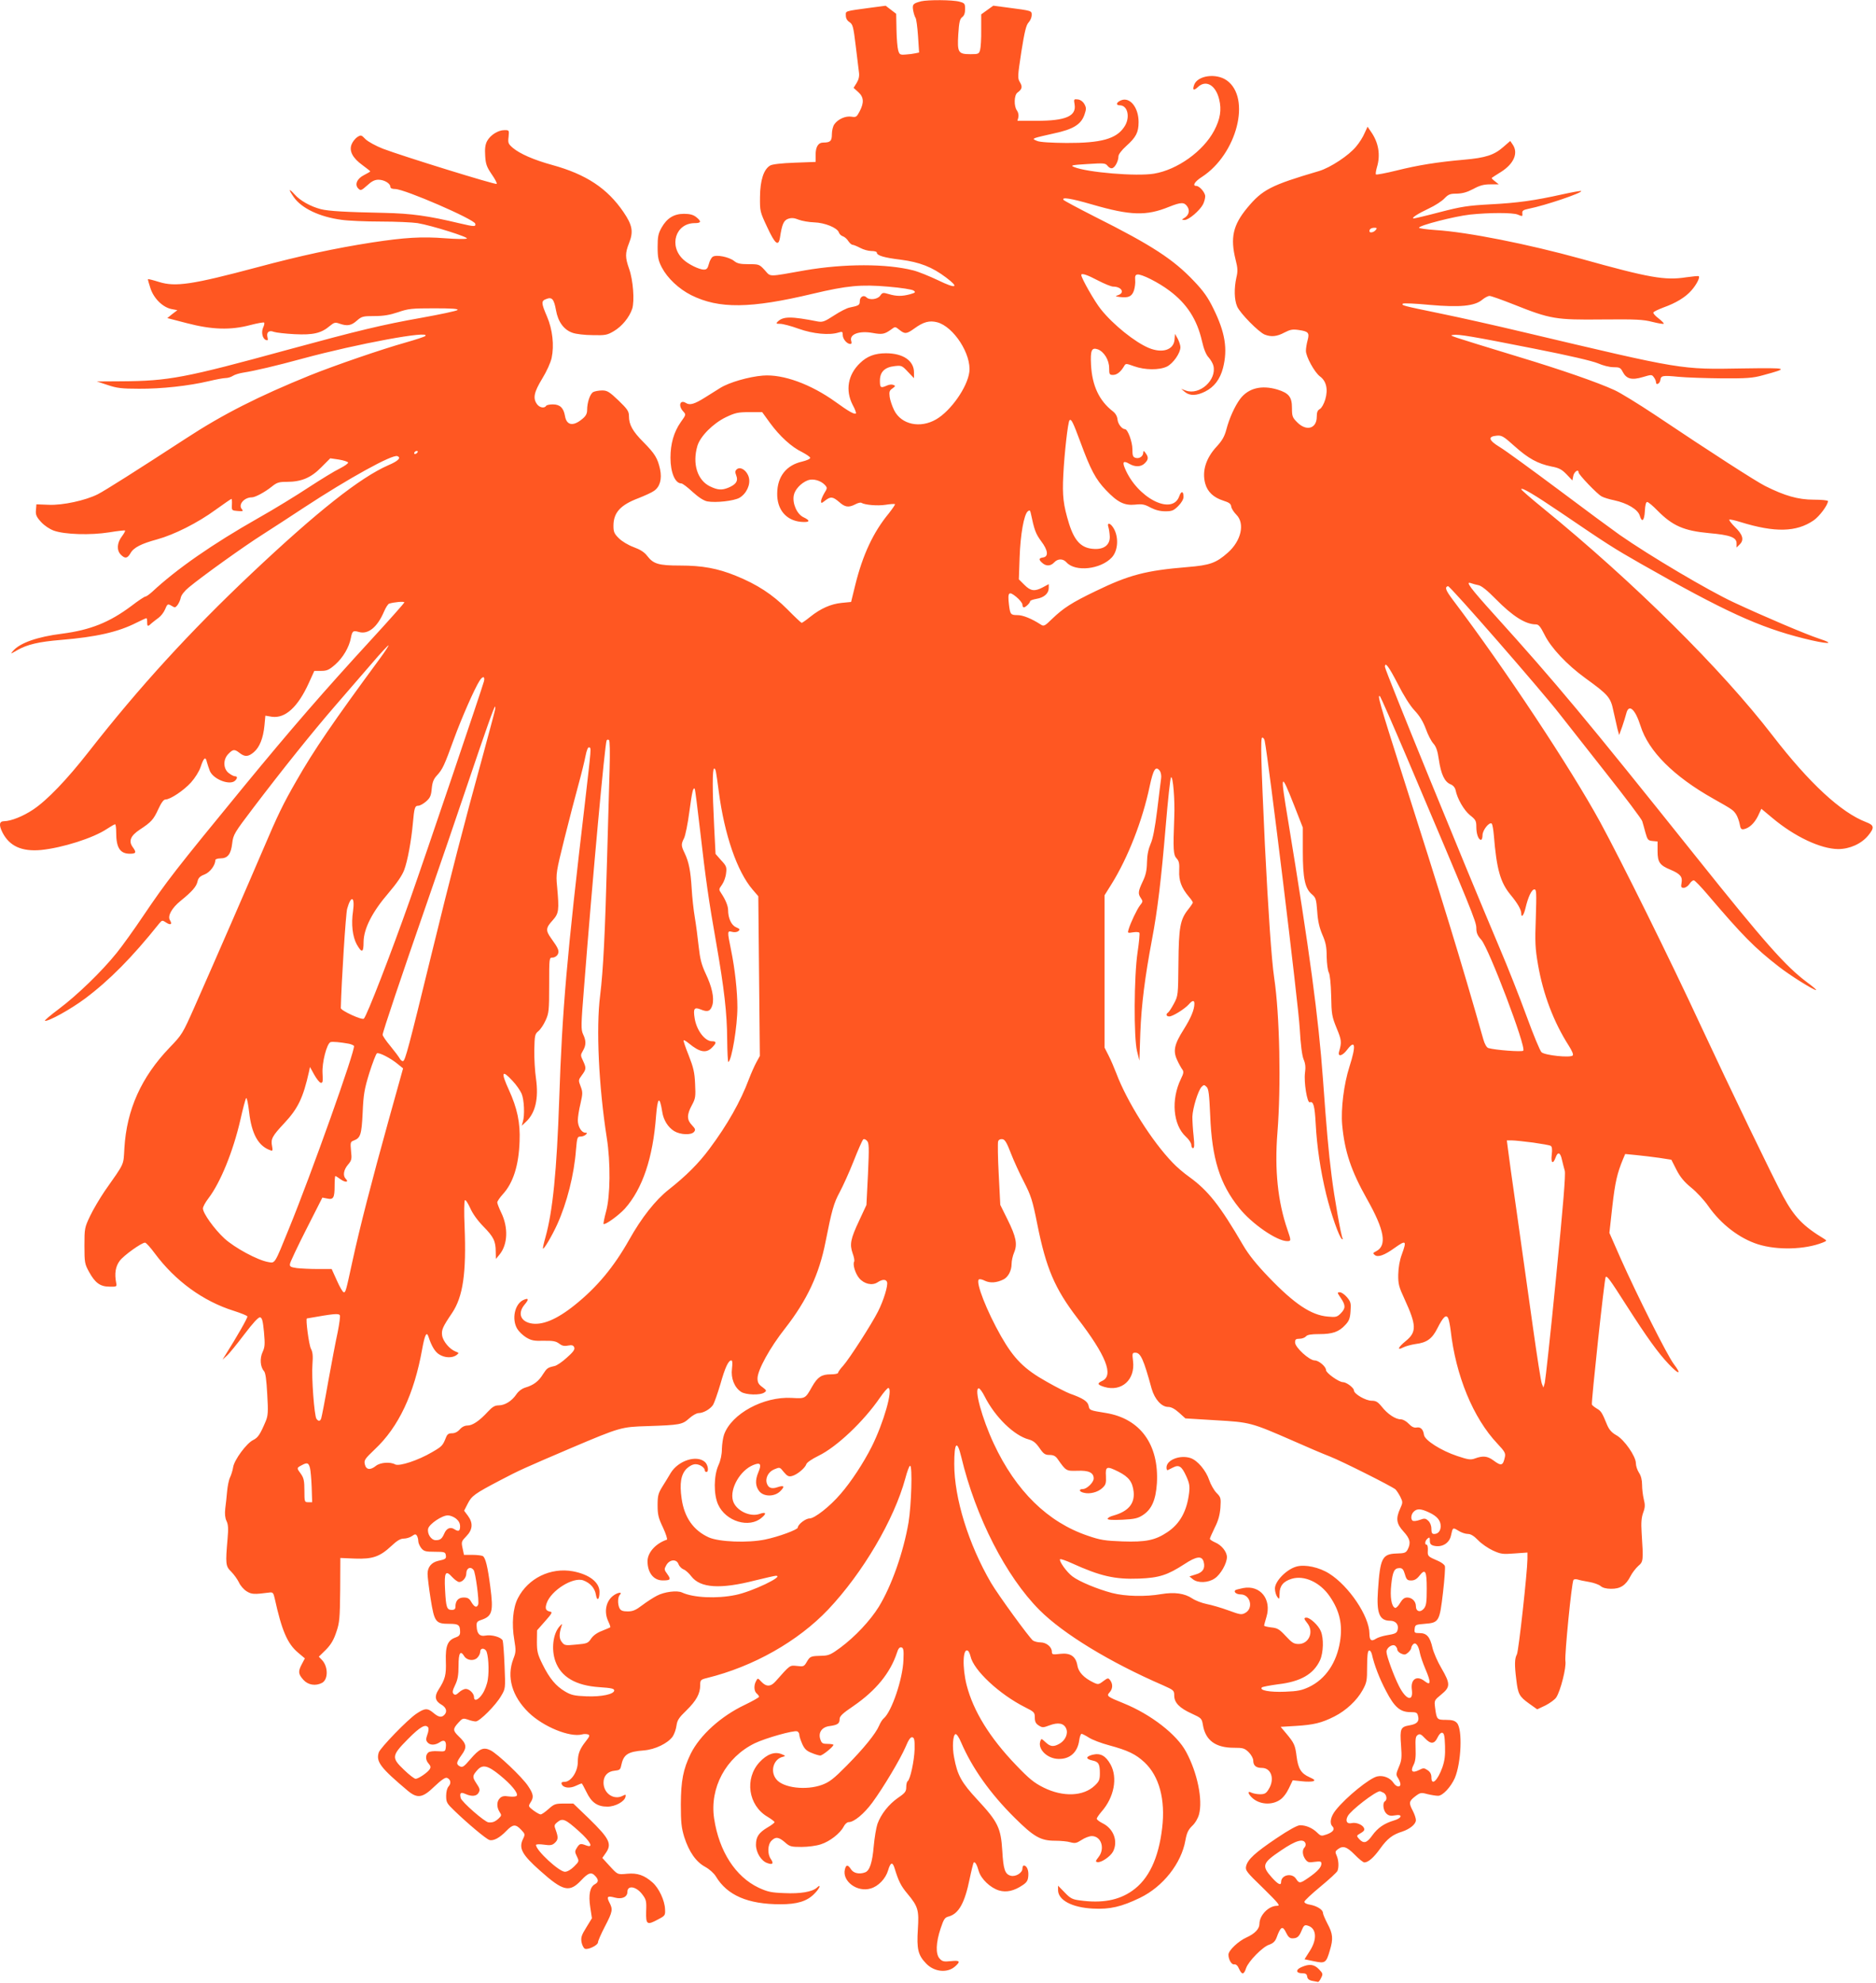 <?xml version="1.0" standalone="no"?>
<!DOCTYPE svg PUBLIC "-//W3C//DTD SVG 20010904//EN"
 "http://www.w3.org/TR/2001/REC-SVG-20010904/DTD/svg10.dtd">
<svg version="1.0" xmlns="http://www.w3.org/2000/svg"
 width="1211pt" height="1280pt" viewBox="0 0 1211 1280"
 preserveAspectRatio="xMidYMid meet">
<g transform="translate(0,1280) scale(0.1,-0.1)"
fill="#ff5722" stroke="none">
<path d="M5944 12791 c-51 -13 -56 -20 -49 -60 4 -20 11 -41 15 -46 5 -6 12
-59 16 -117 l7 -107 -24 -5 c-13 -3 -42 -7 -63 -8 -36 -3 -40 0 -48 27 -5 17
-10 76 -11 133 l-2 103 -34 26 -34 26 -91 -12 c-179 -24 -166 -21 -166 -51 0
-18 8 -33 24 -43 21 -14 25 -29 40 -154 9 -76 19 -153 21 -172 3 -23 -2 -45
-15 -66 l-20 -32 30 -27 c36 -32 39 -68 9 -125 -19 -36 -23 -39 -53 -34 -38 6
-87 -16 -110 -49 -9 -12 -16 -41 -16 -64 0 -44 -10 -54 -55 -54 -33 0 -50 -27
-50 -79 l0 -46 -135 -5 c-85 -3 -144 -10 -158 -18 -42 -24 -65 -95 -66 -202
-1 -93 0 -97 46 -195 51 -110 73 -129 83 -68 13 86 24 111 53 121 21 7 39 6
68 -6 21 -8 66 -16 99 -17 69 -2 150 -35 160 -65 3 -10 15 -22 26 -25 11 -4
27 -17 35 -31 9 -13 21 -24 28 -24 6 0 28 -9 49 -20 20 -11 53 -20 72 -20 19
0 35 -4 35 -10 0 -19 46 -33 154 -46 123 -16 203 -47 293 -115 88 -66 66 -75
-49 -19 -57 27 -130 57 -163 65 -172 44 -445 44 -700 0 -243 -43 -218 -43
-258 1 -35 38 -37 39 -104 39 -55 0 -74 4 -96 22 -33 25 -113 41 -136 26 -9
-6 -20 -26 -25 -46 -8 -30 -14 -37 -33 -37 -29 0 -99 34 -131 64 -97 88 -52
236 73 236 42 0 44 11 9 39 -19 15 -41 21 -79 21 -65 0 -110 -28 -145 -90 -21
-38 -25 -58 -25 -125 0 -67 5 -88 27 -131 37 -70 109 -138 190 -179 179 -89
381 -87 784 9 223 53 312 61 487 46 83 -7 154 -18 164 -25 15 -11 13 -14 -22
-24 -52 -14 -88 -14 -138 1 -37 11 -41 10 -55 -10 -16 -24 -69 -31 -89 -11
-18 18 -43 3 -43 -25 0 -25 -6 -29 -66 -41 -17 -3 -62 -26 -100 -51 -60 -39
-73 -44 -104 -39 -174 34 -224 34 -260 -1 -12 -12 -10 -14 16 -14 17 0 71 -14
120 -32 93 -33 198 -43 257 -24 24 7 27 6 27 -16 0 -26 27 -58 49 -58 8 0 10
7 6 19 -14 44 52 68 139 52 60 -11 76 -8 118 22 26 20 27 20 54 -2 35 -28 46
-27 95 8 60 44 99 54 149 41 107 -29 222 -208 207 -322 -13 -98 -119 -249
-213 -304 -104 -61 -226 -34 -272 58 -13 26 -26 65 -29 86 -4 33 -2 42 18 55
20 15 21 17 5 23 -9 4 -28 2 -42 -5 -39 -17 -44 -14 -44 32 0 57 31 87 95 94
43 5 48 4 85 -36 l40 -42 0 37 c0 76 -70 124 -181 124 -71 0 -122 -19 -167
-63 -79 -75 -96 -176 -48 -270 15 -27 24 -52 21 -55 -8 -9 -46 12 -130 73
-161 116 -340 181 -470 171 -90 -7 -219 -44 -276 -80 -24 -15 -69 -43 -99 -62
-67 -42 -97 -51 -122 -35 -38 24 -52 -17 -18 -54 19 -21 19 -21 -16 -70 -44
-63 -66 -139 -66 -229 0 -96 30 -166 70 -166 8 0 41 -25 73 -55 40 -36 71 -56
95 -61 56 -10 171 3 207 23 45 26 73 85 61 131 -11 44 -53 73 -77 54 -12 -10
-13 -19 -4 -42 13 -34 -1 -56 -50 -77 -44 -18 -70 -16 -120 8 -82 40 -115 147
-81 262 19 62 101 144 183 184 61 29 79 33 152 33 l83 0 50 -69 c63 -86 139
-156 208 -189 28 -15 52 -31 52 -37 0 -7 -23 -17 -52 -24 -102 -23 -160 -96
-161 -205 -2 -104 57 -175 153 -184 58 -5 65 7 16 30 -42 20 -72 89 -62 141 7
38 47 80 90 97 34 13 84 -1 111 -30 16 -18 16 -21 -4 -53 -11 -19 -21 -42 -21
-51 0 -16 3 -15 26 3 36 28 50 26 91 -9 38 -34 61 -37 104 -15 16 9 34 13 39
10 23 -14 104 -21 156 -13 31 5 59 7 61 4 3 -2 -16 -29 -40 -60 -100 -121
-168 -267 -216 -461 l-27 -110 -61 -6 c-69 -7 -134 -35 -203 -90 -27 -22 -52
-39 -55 -39 -3 0 -45 39 -93 88 -96 96 -194 160 -332 216 -118 48 -217 66
-360 66 -138 0 -172 10 -212 62 -19 25 -45 41 -88 57 -35 13 -75 37 -95 57
-30 29 -35 42 -35 80 0 86 45 135 162 179 40 16 85 36 100 47 38 26 52 76 39
139 -16 72 -33 100 -107 175 -70 70 -94 113 -94 168 0 31 -9 45 -67 101 -59
56 -73 65 -106 65 -21 0 -47 -5 -57 -10 -21 -11 -40 -67 -40 -117 0 -22 -8
-38 -30 -56 -60 -51 -103 -43 -113 19 -9 51 -32 74 -78 74 -21 0 -41 -4 -44
-10 -11 -17 -43 -11 -59 12 -27 38 -19 77 34 164 29 47 54 103 61 134 17 81 6
183 -30 267 -38 88 -38 101 -5 113 37 15 50 0 63 -72 13 -75 51 -127 107 -146
21 -8 80 -15 129 -15 82 -2 94 0 138 26 52 31 99 88 118 144 16 51 6 186 -20
258 -26 74 -26 101 0 167 29 73 21 115 -36 199 -105 154 -242 244 -460 304
-120 33 -208 72 -254 110 -30 26 -33 32 -28 72 4 43 4 43 -27 43 -41 0 -91
-32 -112 -71 -12 -23 -15 -50 -12 -95 3 -53 10 -72 42 -119 21 -30 36 -58 32
-62 -7 -7 -605 178 -734 227 -46 18 -95 45 -112 61 -28 29 -30 29 -54 14 -13
-9 -30 -30 -36 -46 -18 -43 6 -89 70 -135 27 -20 50 -38 50 -40 0 -2 -18 -13
-40 -24 -46 -23 -62 -62 -37 -87 15 -15 20 -13 57 20 29 27 49 37 73 37 37 0
77 -24 77 -46 0 -9 11 -14 31 -14 60 0 512 -196 517 -224 4 -20 -5 -20 -103 3
-201 48 -309 63 -485 67 -245 5 -358 11 -409 24 -66 17 -134 55 -169 95 -39
43 -42 35 -6 -17 50 -72 166 -128 310 -147 41 -6 155 -11 252 -11 97 0 204 -5
237 -10 91 -15 339 -93 318 -100 -10 -4 -72 -3 -138 2 -152 12 -263 5 -473
-27 -238 -37 -461 -85 -741 -160 -420 -112 -528 -128 -634 -95 -38 12 -70 20
-72 18 -1 -2 6 -28 16 -58 21 -66 80 -124 137 -135 l37 -7 -33 -25 -32 -26
127 -33 c161 -42 281 -46 409 -12 46 12 86 19 89 16 3 -3 1 -17 -6 -31 -14
-31 -5 -72 17 -81 13 -5 15 -2 11 16 -9 33 9 49 41 36 15 -5 75 -12 134 -15
119 -6 172 6 228 54 27 22 34 24 62 14 49 -17 75 -13 111 19 32 28 40 30 114
30 59 0 99 7 153 25 66 23 89 25 234 25 114 0 157 -3 149 -11 -6 -6 -110 -28
-232 -50 -253 -45 -403 -81 -866 -207 -661 -181 -766 -201 -1070 -203 l-160
-1 70 -23 c59 -20 91 -24 202 -24 144 -1 320 18 451 49 46 11 95 20 108 20 14
0 35 6 47 14 12 8 42 17 67 21 72 11 213 44 385 91 351 95 831 184 790 145 -6
-5 -61 -23 -124 -41 -157 -44 -459 -148 -621 -213 -330 -134 -560 -250 -800
-407 -318 -207 -525 -338 -569 -360 -79 -40 -227 -72 -316 -68 l-80 3 -3 -37
c-3 -30 3 -44 33 -77 21 -23 55 -46 83 -56 70 -25 236 -30 356 -11 54 9 101
14 103 12 3 -3 -7 -20 -21 -39 -31 -41 -34 -89 -6 -117 27 -27 42 -25 62 9 20
37 70 62 173 90 109 30 261 106 377 191 53 38 99 70 102 70 3 0 4 -17 3 -37
-2 -37 -1 -38 37 -41 35 -3 38 -1 27 12 -25 29 15 76 65 76 21 0 83 33 128 69
33 27 47 31 96 31 95 0 157 26 223 93 l59 59 55 -8 c31 -5 58 -14 60 -19 2 -6
-23 -23 -54 -39 -32 -15 -121 -70 -198 -120 -77 -51 -225 -142 -330 -201 -294
-167 -523 -326 -683 -475 -18 -16 -37 -30 -43 -30 -6 0 -47 -27 -91 -61 -142
-106 -264 -155 -448 -179 -159 -20 -270 -59 -315 -110 -19 -22 -18 -22 25 3
66 38 140 55 285 67 228 19 368 51 486 111 32 16 61 29 64 29 3 0 5 -11 5 -25
0 -30 4 -31 29 -7 11 9 31 25 45 35 14 10 33 34 41 53 16 38 17 39 46 22 17
-11 22 -10 35 7 8 11 18 32 21 48 3 16 24 43 52 66 88 73 356 265 476 341 66
42 187 121 269 175 285 187 569 344 601 331 27 -10 5 -32 -59 -59 -182 -80
-457 -297 -883 -699 -397 -375 -722 -730 -1049 -1148 -143 -183 -270 -315
-360 -375 -64 -43 -142 -74 -186 -75 -33 0 -37 -23 -12 -73 45 -88 124 -124
248 -113 139 14 338 77 426 136 25 16 48 30 53 30 4 0 7 -24 7 -54 0 -97 25
-136 88 -136 40 0 44 8 20 41 -30 40 -16 75 45 115 73 48 88 64 119 132 19 41
34 62 46 62 31 0 118 58 165 110 26 29 53 72 62 100 20 60 32 70 40 33 4 -15
13 -42 20 -60 24 -54 130 -94 163 -61 16 16 15 28 -2 28 -7 0 -25 9 -40 21
-36 28 -37 89 -1 124 29 30 39 31 72 5 34 -26 55 -25 91 5 38 32 61 91 69 172
l6 64 42 -7 c86 -12 168 62 239 219 l35 77 44 0 c37 0 51 6 91 41 50 44 90
112 101 172 9 45 14 49 52 38 60 -17 119 31 162 132 11 26 26 49 33 51 31 10
98 16 98 8 0 -4 -93 -109 -206 -232 -317 -345 -524 -584 -825 -950 -452 -551
-500 -613 -657 -845 -55 -82 -131 -188 -168 -234 -97 -121 -257 -275 -373
-362 -55 -41 -96 -76 -91 -77 20 -7 168 75 260 144 156 117 304 266 477 483
19 23 21 23 45 7 29 -19 42 -12 25 15 -17 27 12 79 69 125 74 60 102 92 109
125 5 23 16 34 45 45 36 14 70 60 70 93 0 6 15 11 33 11 47 0 68 27 76 98 7
56 13 66 136 228 193 254 381 488 528 658 73 84 179 207 237 274 57 67 106
119 108 117 2 -2 -23 -41 -57 -87 -301 -409 -424 -588 -538 -788 -85 -148
-119 -217 -218 -450 -91 -213 -306 -707 -440 -1010 -76 -171 -79 -177 -161
-262 -182 -190 -276 -399 -291 -647 -7 -115 5 -90 -127 -278 -31 -46 -74 -118
-94 -160 -36 -76 -37 -81 -37 -193 0 -109 2 -118 30 -169 39 -71 72 -95 132
-95 46 -1 48 0 43 24 -12 62 -4 107 23 143 26 35 141 117 163 117 7 0 35 -31
63 -69 132 -178 312 -309 510 -371 47 -15 86 -31 88 -36 3 -8 -70 -135 -142
-249 l-19 -30 28 25 c16 14 66 76 113 138 57 75 91 112 102 110 13 -3 18 -23
25 -95 7 -79 6 -97 -9 -129 -19 -41 -15 -96 9 -123 10 -11 16 -55 21 -149 7
-115 5 -139 -10 -175 -36 -85 -49 -105 -81 -121 -42 -20 -122 -128 -129 -175
-3 -20 -12 -49 -20 -66 -8 -16 -16 -57 -19 -90 -3 -33 -8 -83 -12 -111 -4 -35
-1 -61 8 -80 11 -22 13 -49 7 -114 -14 -163 -13 -178 23 -213 18 -18 40 -49
50 -69 9 -21 32 -47 50 -58 32 -20 47 -21 147 -8 22 3 26 -2 34 -37 46 -209
82 -293 151 -351 l44 -37 -19 -36 c-26 -48 -24 -65 9 -102 30 -34 79 -42 121
-20 40 22 40 104 0 147 l-21 22 46 45 c33 34 50 63 67 114 21 61 23 88 25 273
l1 205 95 -4 c114 -4 160 12 236 83 35 33 57 46 78 46 16 0 40 7 53 16 19 14
25 14 32 3 5 -8 9 -24 9 -35 0 -12 9 -32 19 -45 17 -21 28 -24 88 -24 63 0 68
-2 71 -23 3 -22 -1 -25 -51 -36 -42 -10 -67 -40 -67 -83 0 -21 9 -94 20 -163
24 -149 32 -160 120 -160 61 0 70 -7 70 -55 0 -17 -8 -26 -29 -33 -51 -18 -66
-53 -63 -153 3 -90 -4 -116 -49 -187 -26 -41 -20 -71 21 -94 31 -18 39 -45 18
-66 -18 -18 -37 -15 -70 13 -38 32 -55 32 -110 -5 -56 -37 -233 -220 -243
-250 -19 -60 11 -99 188 -248 62 -51 95 -46 172 29 43 41 70 59 80 55 24 -9
29 -35 11 -55 -10 -11 -16 -35 -16 -62 0 -41 5 -49 53 -95 86 -83 204 -182
226 -189 26 -8 67 14 110 59 42 43 59 45 95 7 26 -28 27 -29 11 -62 -27 -58
-5 -99 111 -202 150 -134 190 -143 267 -61 45 48 65 54 90 26 22 -24 21 -39
-2 -52 -33 -17 -43 -68 -31 -148 l11 -72 -36 -59 c-32 -51 -36 -66 -31 -96 4
-20 14 -39 22 -42 21 -8 84 23 84 41 0 9 20 55 45 103 50 96 52 110 29 154
-20 39 -13 45 36 32 45 -12 80 4 80 37 0 45 57 36 96 -16 25 -33 28 -43 25
-110 -2 -86 5 -91 80 -50 42 22 44 25 42 64 -2 57 -40 137 -81 173 -53 47 -98
62 -163 56 -65 -6 -61 -7 -118 55 l-43 47 21 30 c43 60 27 93 -107 224 l-101
97 -60 0 c-56 0 -64 -3 -100 -35 -21 -19 -44 -35 -51 -35 -7 0 -28 12 -47 26
-33 25 -33 27 -19 50 23 34 20 55 -15 107 -38 58 -198 209 -243 231 -46 22
-71 11 -130 -58 -41 -48 -50 -54 -67 -46 -26 14 -24 25 11 74 36 49 32 72 -19
120 -38 37 -39 47 -3 87 27 30 31 31 62 21 18 -7 41 -12 51 -12 25 0 130 105
164 165 28 47 28 47 22 193 -3 81 -9 155 -12 164 -9 22 -72 40 -112 32 -36 -7
-54 12 -56 58 -2 28 2 34 29 43 72 24 80 54 59 214 -17 131 -31 187 -48 198
-6 4 -37 8 -67 8 l-55 0 -9 43 c-9 41 -7 45 24 77 42 43 45 86 10 133 l-24 32
23 45 c26 51 43 64 211 152 124 65 151 77 460 209 314 133 321 135 490 140
209 7 225 10 269 50 21 19 48 34 60 34 31 0 75 25 94 53 8 13 29 73 47 133 31
110 52 154 71 154 7 0 8 -19 4 -54 -8 -61 16 -121 59 -149 30 -20 124 -23 150
-4 16 11 15 14 -13 35 -24 17 -31 30 -31 56 0 53 80 199 179 324 141 181 219
348 260 557 40 202 53 250 91 320 21 39 62 129 90 200 28 72 56 134 61 140 6
6 15 3 25 -7 14 -14 15 -38 7 -216 l-10 -199 -47 -101 c-56 -119 -62 -153 -42
-211 9 -24 13 -47 10 -53 -11 -18 7 -77 32 -107 32 -38 84 -50 119 -27 30 20
54 21 61 2 8 -21 -22 -119 -58 -190 -42 -83 -183 -302 -224 -349 -19 -20 -34
-42 -34 -47 0 -6 -21 -10 -48 -10 -58 0 -84 -17 -119 -78 -45 -80 -44 -79
-133 -74 -181 10 -388 -102 -436 -237 -7 -20 -13 -61 -14 -92 0 -36 -8 -74
-22 -105 -31 -68 -32 -190 -2 -255 50 -109 201 -154 281 -84 34 28 27 39 -14
24 -64 -22 -155 24 -172 87 -21 76 47 195 132 229 46 19 55 6 32 -48 -21 -50
-19 -89 6 -121 29 -37 99 -37 136 0 31 31 25 40 -17 26 -37 -13 -59 -6 -69 22
-13 35 8 77 47 93 36 15 36 15 62 -18 22 -26 32 -31 53 -25 32 8 84 51 92 76
3 11 37 34 78 54 118 57 292 222 397 375 25 36 50 65 55 63 31 -9 -31 -225
-108 -379 -53 -105 -133 -227 -201 -305 -69 -81 -168 -158 -200 -158 -26 0
-76 -39 -76 -59 0 -13 -123 -59 -211 -77 -110 -23 -297 -16 -364 14 -99 45
-158 129 -175 251 -14 98 -4 155 32 192 19 18 40 29 58 29 28 0 60 -22 60 -41
0 -5 5 -9 10 -9 17 0 11 46 -9 64 -53 48 -172 10 -221 -70 -14 -23 -38 -64
-55 -90 -26 -42 -30 -59 -30 -119 0 -59 5 -82 35 -144 19 -41 30 -76 25 -78
-72 -24 -125 -83 -125 -139 0 -74 39 -124 98 -124 51 0 55 6 29 42 -20 27 -20
31 -6 56 21 38 66 42 79 7 5 -14 20 -29 33 -34 13 -5 35 -25 50 -45 58 -75
186 -84 412 -26 66 16 126 30 133 30 61 0 -154 -103 -260 -124 -121 -25 -272
-18 -345 16 -32 15 -114 5 -163 -21 -23 -12 -65 -39 -94 -61 -42 -32 -61 -40
-94 -40 -31 0 -44 5 -52 19 -14 26 -13 74 2 89 18 18 -12 16 -40 -4 -50 -35
-65 -106 -35 -169 9 -19 15 -36 12 -38 -2 -1 -26 -12 -54 -23 -32 -12 -57 -31
-70 -51 -19 -28 -25 -31 -95 -37 -70 -7 -76 -6 -93 16 -18 22 -19 52 -2 103 6
18 4 17 -14 -3 -41 -47 -53 -146 -26 -223 36 -102 132 -158 285 -168 74 -5 95
-9 95 -21 0 -24 -81 -42 -180 -38 -77 3 -98 8 -137 31 -59 35 -100 83 -146
176 -32 65 -36 82 -36 147 l1 72 52 59 c42 47 49 59 34 61 -30 6 -36 19 -24
55 28 82 171 172 237 147 45 -17 74 -50 81 -93 7 -44 23 -32 23 19 0 62 -66
113 -172 133 -144 26 -289 -45 -355 -174 -32 -62 -41 -165 -23 -269 11 -67 11
-79 -6 -122 -45 -117 -9 -242 99 -347 94 -91 264 -161 344 -141 12 4 30 3 39
0 13 -5 11 -12 -15 -45 -38 -48 -51 -81 -51 -132 0 -64 -44 -129 -86 -129 -17
0 -22 -4 -18 -15 10 -24 52 -29 90 -11 19 9 37 16 39 16 2 0 16 -25 31 -56 32
-67 70 -94 135 -94 51 0 111 33 117 64 3 15 1 16 -18 6 -57 -30 -124 15 -124
85 0 44 27 73 72 77 31 3 37 7 42 33 15 72 42 90 147 98 72 6 153 45 185 89
11 16 22 48 25 71 5 35 15 51 65 99 63 62 88 107 88 162 0 33 3 36 43 46 301
74 588 237 783 442 224 237 426 581 498 846 12 46 26 83 31 82 16 -1 8 -255
-10 -365 -33 -194 -110 -411 -192 -545 -56 -90 -153 -193 -247 -263 -59 -44
-77 -52 -115 -53 -78 -2 -81 -3 -102 -38 -18 -32 -22 -33 -64 -28 -48 5 -43 8
-139 -100 -31 -35 -60 -35 -91 -2 -23 25 -24 25 -34 5 -16 -28 -14 -66 4 -81
8 -7 15 -16 15 -21 0 -4 -42 -28 -92 -52 -154 -73 -289 -195 -349 -315 -49
-101 -63 -173 -64 -327 0 -118 4 -151 22 -211 31 -96 76 -161 136 -193 27 -15
56 -41 68 -61 73 -122 206 -180 417 -180 107 0 171 19 218 67 35 34 49 70 17
40 -30 -27 -107 -40 -210 -35 -84 3 -107 8 -166 35 -149 71 -255 234 -287 446
-30 199 76 395 262 486 71 34 252 85 274 77 8 -3 14 -13 14 -23 0 -10 9 -36
19 -59 14 -31 28 -45 60 -57 23 -10 48 -17 56 -17 15 0 85 57 85 69 0 3 -17 6
-37 6 -32 0 -39 4 -47 28 -16 44 9 81 59 87 52 7 65 16 65 45 0 19 19 37 90
85 145 100 237 213 280 343 8 27 17 37 28 35 14 -3 17 -16 14 -81 -4 -122 -76
-334 -127 -377 -9 -7 -22 -28 -30 -47 -22 -52 -100 -148 -210 -259 -83 -84
-110 -105 -158 -123 -103 -38 -253 -20 -296 36 -42 52 -17 132 44 145 17 4 16
7 -10 17 -44 18 -94 0 -142 -52 -98 -106 -73 -279 51 -352 25 -15 46 -31 46
-35 0 -4 -20 -20 -45 -34 -57 -34 -75 -61 -75 -112 0 -50 34 -105 73 -118 35
-13 43 -3 23 26 -23 32 -21 93 4 118 27 27 46 25 87 -10 31 -28 40 -30 107
-30 41 0 96 7 125 17 57 18 124 70 147 114 8 16 22 29 32 29 35 0 99 53 153
126 72 98 181 281 215 360 19 46 32 64 43 62 13 -3 16 -17 15 -77 -2 -74 -28
-196 -45 -207 -5 -3 -9 -20 -9 -38 0 -28 -7 -38 -53 -69 -60 -42 -110 -105
-133 -169 -8 -24 -19 -89 -24 -145 -9 -104 -26 -156 -55 -167 -37 -14 -75 -6
-91 19 -21 32 -32 32 -40 0 -19 -76 80 -150 167 -123 49 14 96 63 112 117 15
51 28 57 41 16 26 -86 42 -117 83 -166 70 -84 76 -106 68 -231 -8 -127 1 -166
53 -220 53 -56 140 -64 190 -17 34 31 27 38 -30 32 -46 -5 -56 -2 -73 17 -26
29 -24 101 7 194 20 60 27 71 52 77 65 18 104 87 136 246 11 53 23 99 25 102
9 8 21 -12 33 -55 15 -51 75 -108 131 -125 48 -14 97 -3 152 34 27 18 35 30
37 61 3 36 -10 66 -29 66 -5 0 -9 -9 -9 -20 0 -27 -43 -54 -75 -46 -38 10 -48
41 -55 162 -9 146 -28 186 -159 327 -105 113 -131 160 -152 275 -13 66 -8 144
9 150 7 2 22 -19 37 -55 71 -164 185 -326 344 -484 125 -124 168 -149 262
-149 35 0 80 -4 99 -10 30 -8 39 -6 72 15 21 14 50 25 66 25 61 0 87 -81 43
-136 -19 -25 -21 -29 -7 -32 24 -5 84 36 101 68 34 66 4 148 -68 183 -20 10
-37 23 -37 29 0 6 14 26 31 46 81 92 105 218 58 304 -32 57 -65 75 -116 63
-45 -12 -46 -27 -2 -37 40 -8 49 -22 49 -82 0 -42 -4 -53 -34 -81 -73 -69
-204 -74 -329 -12 -62 31 -93 56 -179 146 -169 176 -275 348 -318 515 -29 116
-25 243 8 222 6 -3 13 -20 17 -36 20 -90 186 -245 353 -329 58 -29 62 -33 62
-66 0 -26 6 -39 25 -51 24 -15 28 -15 71 1 54 20 91 14 106 -20 15 -32 -4 -76
-41 -98 -40 -23 -60 -21 -92 9 -27 25 -27 25 -34 5 -16 -52 47 -112 118 -113
74 -2 124 43 134 122 3 22 10 40 15 40 4 0 26 -11 48 -25 22 -14 80 -36 129
-49 122 -33 172 -57 229 -110 95 -89 136 -240 114 -424 -23 -196 -87 -331
-193 -405 -88 -62 -196 -82 -339 -62 -47 6 -61 13 -97 51 l-43 44 0 -28 c0
-65 89 -113 225 -120 110 -6 185 12 305 70 148 72 266 222 292 370 9 49 18 68
43 93 20 18 38 49 45 75 25 93 -10 268 -83 403 -59 112 -228 243 -404 314
-106 43 -112 47 -90 71 20 22 22 52 4 77 -13 17 -15 17 -45 -5 -30 -23 -34
-23 -65 -8 -60 29 -95 66 -102 108 -10 60 -45 84 -112 76 -48 -6 -53 -4 -53
14 0 31 -36 60 -73 60 -18 0 -40 6 -49 12 -25 20 -226 296 -271 373 -145 249
-237 545 -237 766 0 141 18 159 45 47 93 -390 289 -772 505 -989 154 -154 454
-337 798 -486 69 -31 72 -33 72 -66 0 -46 34 -81 114 -117 61 -28 64 -31 71
-72 16 -100 82 -148 199 -148 61 0 70 -3 97 -29 16 -16 29 -40 29 -53 0 -33
18 -48 56 -48 61 0 84 -73 44 -137 -16 -27 -26 -33 -56 -33 -19 0 -44 5 -55
10 -26 14 -25 -4 1 -30 46 -46 127 -53 181 -17 21 13 44 43 59 75 l25 52 57
-6 c31 -4 65 -3 75 0 14 6 9 11 -24 26 -54 24 -73 55 -83 133 -9 73 -15 87
-66 148 l-37 44 99 6 c114 7 165 19 248 61 75 38 145 103 182 170 27 49 29 61
29 152 0 69 4 101 12 103 7 3 15 -8 19 -24 15 -68 48 -155 92 -238 54 -104 91
-135 157 -135 38 0 44 -3 49 -26 9 -34 -7 -51 -54 -59 -59 -10 -64 -21 -56
-128 6 -82 4 -99 -14 -141 -19 -45 -19 -51 -5 -72 8 -13 15 -30 15 -39 0 -23
-28 -18 -45 9 -21 32 -66 50 -105 41 -49 -11 -200 -133 -267 -217 -34 -42 -42
-85 -22 -105 18 -18 5 -37 -36 -52 -35 -12 -38 -12 -63 12 -31 30 -72 47 -110
47 -17 0 -72 -30 -152 -84 -138 -93 -185 -136 -196 -180 -6 -27 1 -37 110
-142 101 -100 113 -114 90 -114 -55 0 -114 -61 -114 -117 0 -32 -30 -63 -83
-87 -52 -23 -117 -84 -117 -111 0 -32 20 -66 37 -63 12 2 23 -8 32 -30 18 -39
31 -37 45 6 15 44 107 138 149 151 25 9 38 21 47 44 27 75 40 81 63 32 12 -25
23 -35 39 -35 32 0 44 10 61 52 12 30 19 36 36 31 59 -15 66 -86 17 -163 l-35
-55 62 -13 c72 -15 78 -11 102 72 22 72 19 106 -15 169 -16 31 -30 63 -30 71
0 21 -39 45 -82 53 -22 3 -38 11 -38 19 0 7 47 51 104 98 57 47 107 93 110
102 10 25 7 71 -6 99 -10 22 -9 27 8 40 33 25 58 17 109 -35 27 -28 55 -50 62
-50 25 0 60 30 103 90 46 64 80 90 142 109 50 17 88 48 88 74 0 12 -9 39 -20
60 -27 51 -25 62 15 93 33 25 38 26 79 15 25 -6 56 -11 69 -11 30 0 82 56 108
114 42 99 51 315 14 356 -14 15 -31 20 -70 20 -59 0 -61 2 -71 78 -6 48 -6 48
40 86 59 48 59 69 1 169 -25 42 -51 102 -58 132 -16 71 -37 95 -83 95 -33 0
-35 2 -32 28 3 26 6 27 66 32 91 7 95 15 117 203 10 85 15 161 12 170 -4 10
-23 24 -44 33 -67 29 -68 30 -66 68 1 20 -2 36 -7 36 -15 0 -12 26 5 40 13 11
15 8 15 -14 0 -19 6 -27 25 -32 52 -13 100 15 111 64 12 55 12 55 48 33 18
-12 46 -21 61 -21 19 0 40 -13 67 -41 22 -23 65 -52 95 -66 51 -23 63 -25 139
-19 l84 6 0 -42 c-1 -87 -57 -594 -68 -615 -15 -27 -16 -68 -4 -163 11 -94 19
-109 83 -155 l52 -37 53 25 c29 15 61 38 70 52 28 43 66 194 59 235 -6 35 40
504 52 523 3 5 15 6 27 3 11 -4 45 -11 75 -16 30 -5 62 -17 73 -26 12 -11 36
-18 67 -18 60 -1 96 22 126 81 11 22 34 51 50 66 33 28 34 32 22 217 -4 63 -1
96 10 127 13 35 13 51 4 87 -6 25 -11 66 -11 93 0 31 -7 59 -20 78 -11 17 -20
44 -20 61 0 45 -75 153 -126 181 -29 16 -46 35 -59 65 -33 81 -40 92 -67 107
-15 9 -30 21 -32 26 -5 14 81 815 89 823 9 9 26 -14 134 -183 134 -209 203
-305 273 -379 66 -70 86 -70 33 0 -42 55 -236 441 -344 683 l-72 164 19 171
c18 157 31 213 69 305 l14 33 72 -7 c40 -4 107 -12 149 -18 l77 -12 33 -65
c24 -47 50 -78 95 -115 34 -27 84 -81 111 -120 82 -117 201 -208 321 -246 125
-39 302 -34 416 11 28 11 29 13 11 24 -137 83 -192 140 -265 274 -68 126 -338
686 -532 1102 -194 419 -514 1065 -650 1315 -191 349 -617 993 -951 1434 -47
63 -53 81 -31 88 12 4 602 -673 718 -822 38 -49 173 -220 299 -380 126 -159
233 -301 237 -315 4 -14 14 -47 21 -75 13 -46 17 -50 46 -53 l32 -3 0 -63 c0
-71 14 -91 85 -120 61 -26 77 -45 70 -83 -5 -28 -3 -33 14 -33 11 0 28 11 37
25 9 14 22 25 29 23 7 -2 45 -41 85 -88 228 -268 307 -348 463 -469 70 -55
223 -151 240 -151 6 0 -21 23 -59 51 -138 103 -274 257 -715 809 -726 908
-896 1112 -1303 1563 -156 173 -190 218 -150 203 11 -4 32 -10 48 -13 20 -4
58 -35 110 -88 111 -113 194 -165 261 -165 17 0 29 -14 55 -66 41 -84 144
-194 264 -281 149 -108 163 -124 181 -212 9 -42 21 -94 26 -115 l11 -40 20 55
c10 30 22 67 26 84 16 65 57 30 92 -80 51 -163 214 -326 470 -470 126 -71 128
-73 147 -101 9 -14 19 -42 23 -62 5 -30 10 -36 25 -34 35 6 69 37 93 85 l22
47 72 -60 c143 -120 311 -199 424 -200 74 0 150 34 194 88 41 50 39 66 -14 86
-162 62 -367 252 -603 558 -332 431 -896 990 -1480 1466 -79 64 -143 120 -143
124 0 16 85 -35 255 -150 300 -204 339 -229 516 -330 541 -308 764 -410 1050
-482 155 -39 219 -40 99 -1 -82 27 -351 141 -550 234 -163 76 -540 299 -735
435 -44 31 -222 162 -395 292 -173 129 -343 253 -378 274 -73 44 -80 69 -20
74 32 3 44 -4 115 -68 88 -79 150 -113 238 -131 49 -9 67 -19 98 -51 l37 -39
6 30 c6 27 34 46 34 22 0 -14 121 -141 149 -155 14 -8 51 -19 81 -25 84 -18
153 -59 165 -99 14 -48 30 -33 33 31 2 37 7 57 15 57 7 0 37 -25 67 -56 97
-98 170 -130 333 -145 135 -12 177 -27 177 -66 l0 -27 21 21 c29 29 19 63 -33
113 -22 22 -38 43 -35 46 3 3 36 -4 74 -16 220 -68 359 -65 470 11 38 26 93
100 93 125 0 5 -42 9 -92 9 -101 0 -187 25 -313 88 -60 30 -355 220 -713 460
-107 71 -224 143 -260 159 -111 51 -345 132 -623 216 -458 140 -446 136 -419
140 34 6 123 -9 527 -89 224 -44 372 -79 408 -94 32 -14 74 -25 100 -25 39 0
46 -3 60 -30 24 -46 58 -55 129 -34 57 17 59 17 72 -1 8 -10 14 -25 14 -33 0
-21 25 -8 28 15 4 29 14 31 117 21 50 -5 176 -9 280 -10 161 -1 201 2 265 20
173 47 168 48 -128 44 -408 -7 -381 -11 -1417 234 -176 42 -417 96 -535 120
-247 51 -255 53 -244 64 5 4 83 1 174 -8 194 -17 290 -8 339 34 16 13 37 24
46 24 10 0 80 -25 156 -55 238 -95 272 -100 570 -97 220 2 265 0 327 -16 40
-10 72 -15 72 -11 0 5 -16 20 -35 35 -20 15 -34 31 -32 37 1 5 30 19 64 32 82
29 144 67 182 111 32 36 56 83 47 91 -2 3 -40 -1 -83 -7 -135 -21 -238 -3
-678 120 -340 94 -731 172 -937 185 -60 4 -108 11 -108 15 0 15 230 74 330 85
124 13 275 13 307 0 31 -13 32 -13 30 8 -2 17 5 22 43 30 102 20 348 103 337
114 -3 2 -56 -7 -119 -21 -184 -41 -293 -56 -468 -65 -144 -8 -185 -14 -324
-50 -87 -23 -164 -41 -170 -41 -20 1 27 31 99 65 39 18 83 47 99 64 26 27 37
31 80 31 37 1 66 9 106 30 42 23 68 30 110 30 l55 0 -25 20 c-14 10 -23 20
-20 22 3 3 29 19 59 38 84 53 114 123 75 178 l-15 22 -45 -39 c-59 -52 -115
-70 -254 -82 -171 -15 -296 -35 -436 -70 -69 -17 -128 -28 -132 -25 -3 3 0 23
6 45 25 81 11 162 -39 232 l-21 31 -20 -43 c-10 -24 -34 -62 -54 -85 -46 -57
-166 -136 -239 -158 -313 -92 -366 -120 -464 -238 -92 -111 -110 -193 -75
-334 14 -54 15 -75 5 -116 -15 -69 -14 -142 5 -186 18 -43 140 -167 179 -182
42 -16 79 -12 127 14 37 19 52 22 92 16 62 -9 70 -18 57 -66 -6 -22 -11 -52
-11 -68 0 -38 55 -138 90 -165 42 -30 54 -84 35 -149 -9 -30 -24 -56 -35 -62
-15 -8 -20 -21 -20 -50 0 -76 -66 -96 -126 -36 -31 31 -34 39 -34 93 0 71 -20
96 -95 119 -102 30 -186 9 -239 -60 -35 -47 -71 -126 -90 -200 -12 -44 -27
-70 -61 -107 -70 -75 -97 -159 -75 -240 15 -54 54 -90 116 -110 38 -12 50 -20
52 -39 2 -13 17 -36 33 -52 57 -57 31 -169 -55 -245 -76 -67 -115 -81 -261
-93 -267 -22 -376 -50 -592 -155 -154 -74 -208 -109 -281 -179 -49 -48 -54
-50 -75 -36 -57 37 -114 60 -148 60 -45 0 -48 4 -56 69 -9 79 -1 88 47 49 22
-18 40 -41 40 -50 0 -10 4 -18 9 -18 12 0 41 29 41 40 0 4 18 11 41 15 49 8
79 35 79 70 l0 25 -37 -20 c-54 -29 -80 -25 -120 15 l-36 36 5 142 c5 147 28
277 53 297 11 9 15 7 19 -12 23 -110 32 -133 67 -181 45 -59 49 -100 12 -105
-28 -4 -29 -14 -5 -35 25 -23 55 -21 77 3 23 25 57 26 80 0 57 -63 220 -45
292 32 42 45 46 136 9 193 -21 32 -41 33 -31 3 4 -13 8 -40 9 -62 1 -52 -36
-82 -99 -79 -83 3 -128 49 -164 163 -37 121 -44 178 -37 315 7 142 30 342 40
352 11 12 22 -10 71 -142 65 -177 98 -239 164 -308 75 -79 119 -101 189 -94
44 5 61 2 99 -19 31 -16 62 -24 95 -24 43 0 54 4 84 34 21 21 34 44 34 59 0
39 -15 40 -28 3 -46 -126 -273 -8 -351 183 -17 40 -8 49 28 28 39 -23 77 -21
101 3 24 24 25 39 5 66 -12 16 -14 16 -15 3 0 -24 -26 -42 -50 -34 -17 5 -20
15 -20 56 0 47 -30 129 -48 129 -20 1 -45 33 -48 62 -2 21 -13 40 -30 53 -88
68 -134 165 -141 300 -5 95 4 114 44 100 40 -15 73 -69 73 -121 0 -40 2 -44
25 -44 25 0 50 20 71 56 11 19 12 19 65 0 70 -25 162 -26 212 -2 40 20 87 87
87 125 0 12 -8 36 -17 54 l-18 32 -3 -38 c-6 -66 -79 -89 -166 -53 -89 37
-230 150 -309 249 -40 49 -127 202 -127 222 0 14 39 1 107 -35 42 -22 86 -40
99 -40 54 0 77 -40 32 -55 -21 -7 -19 -8 11 -12 55 -7 78 3 91 42 6 19 10 49
8 67 -2 25 1 34 14 36 25 5 137 -51 208 -105 111 -83 177 -184 209 -324 12
-53 27 -90 44 -107 13 -15 27 -39 30 -53 22 -92 -89 -192 -178 -160 l-30 11
24 -20 c31 -26 76 -25 131 3 58 29 96 79 115 152 31 122 14 229 -62 383 -35
72 -64 113 -125 177 -133 141 -273 232 -640 416 -108 55 -200 104 -203 109
-12 19 47 10 185 -30 248 -72 350 -75 497 -15 78 31 98 31 118 1 18 -27 9 -57
-23 -75 -15 -9 -15 -10 5 -11 27 0 98 61 119 101 8 16 14 39 14 52 0 24 -37
67 -58 67 -27 0 -9 29 37 58 226 147 319 510 160 623 -68 48 -187 32 -210 -28
-13 -35 -4 -41 24 -15 52 49 115 12 137 -79 17 -68 7 -128 -32 -202 -71 -134
-238 -253 -388 -278 -113 -19 -434 8 -517 43 -25 10 -15 13 87 19 108 7 116 6
130 -12 10 -12 22 -18 32 -14 18 7 38 47 38 76 0 12 21 40 50 66 64 57 80 89
80 155 0 96 -58 166 -116 139 -29 -13 -32 -31 -5 -31 52 0 69 -81 28 -140 -51
-77 -150 -104 -372 -103 -101 1 -171 5 -190 13 -27 11 -28 13 -10 20 11 4 65
17 120 29 122 26 173 57 195 119 13 38 13 46 0 70 -10 17 -26 28 -42 30 -26 3
-27 2 -21 -33 12 -75 -58 -105 -245 -105 l-124 0 6 23 c3 14 -1 32 -9 43 -21
28 -19 100 3 116 30 22 34 37 16 67 -16 27 -15 36 9 196 21 131 31 173 47 190
11 12 20 33 20 47 0 29 3 28 -157 49 l-91 12 -39 -28 -39 -28 0 -101 c1 -56
-3 -113 -7 -128 -7 -26 -11 -28 -61 -28 -81 0 -87 10 -80 128 5 79 10 99 25
111 13 9 19 26 19 52 0 36 -3 39 -37 48 -43 12 -202 13 -249 2z m2936 -1476
c-13 -16 -40 -20 -40 -7 0 14 12 22 33 22 16 0 17 -3 7 -15z m-6185 -1435 c-3
-5 -11 -10 -16 -10 -6 0 -7 5 -4 10 3 6 11 10 16 10 6 0 7 -4 4 -10z m6327
-1492 c39 -77 80 -142 109 -173 33 -35 55 -71 73 -119 13 -37 35 -80 49 -95
17 -19 27 -46 35 -103 14 -95 37 -143 74 -159 18 -7 30 -21 34 -38 11 -56 54
-130 93 -162 37 -29 41 -37 41 -76 0 -46 14 -83 30 -83 6 0 10 14 10 30 0 33
45 89 60 74 4 -5 10 -38 13 -74 18 -221 42 -305 108 -385 45 -54 69 -96 69
-120 0 -32 16 -13 27 33 17 73 40 122 58 122 13 0 14 -21 9 -182 -6 -159 -4
-199 14 -303 33 -191 101 -371 199 -524 22 -35 31 -57 25 -63 -16 -16 -179 1
-201 21 -10 9 -53 113 -96 231 -43 118 -122 319 -176 445 -226 534 -739 1790
-739 1811 0 36 24 4 82 -108z m-5898 15 c-11 -43 -371 -1107 -477 -1408 -126
-357 -278 -748 -298 -769 -11 -12 -149 52 -149 68 4 169 32 612 41 641 25 90
51 80 38 -15 -13 -84 -3 -166 24 -215 33 -58 44 -54 44 16 1 86 56 194 162
317 52 61 87 112 100 147 22 58 46 189 56 300 9 102 13 115 35 115 11 0 34 13
51 28 26 23 32 37 36 83 4 41 12 61 33 84 37 40 48 64 110 235 50 137 134 328
166 377 20 32 36 29 28 -4z m5956 -488 c418 -985 450 -1063 450 -1104 0 -31 7
-49 32 -76 50 -58 292 -695 271 -716 -9 -9 -181 4 -225 17 -11 3 -24 25 -33
57 -141 498 -270 917 -531 1734 -136 427 -157 500 -135 478 5 -6 82 -181 171
-390z m-5886 298 c-3 -16 -37 -140 -74 -278 -125 -455 -210 -784 -335 -1295
-149 -610 -169 -683 -183 -688 -6 -2 -16 6 -22 17 -6 11 -33 47 -60 80 -28 33
-50 66 -50 73 0 17 120 374 290 863 73 209 185 538 250 730 131 388 180 525
186 525 2 0 2 -12 -2 -27z m4970 -195 c23 -108 218 -1704 226 -1855 6 -107 15
-175 25 -200 12 -27 14 -52 9 -87 -8 -60 14 -196 31 -190 23 9 32 -23 38 -137
8 -150 31 -304 68 -457 32 -130 84 -277 101 -288 6 -4 8 -3 5 3 -10 16 -54
265 -71 403 -21 167 -32 294 -56 625 -29 400 -86 824 -225 1669 -52 312 -49
321 39 98 l56 -143 0 -153 c0 -175 14 -241 59 -278 25 -22 28 -31 34 -111 4
-62 14 -104 33 -149 22 -50 28 -79 28 -143 1 -44 7 -90 14 -102 7 -14 13 -71
15 -150 2 -119 5 -134 35 -208 32 -77 34 -91 16 -152 -10 -36 21 -29 52 12 53
70 59 28 15 -109 -36 -112 -56 -273 -47 -375 16 -174 58 -298 161 -481 113
-200 130 -300 57 -336 -20 -10 -21 -13 -7 -24 20 -16 62 -1 126 45 76 54 81
50 48 -41 -14 -37 -22 -85 -23 -129 -1 -62 4 -80 41 -160 77 -168 79 -212 7
-270 -50 -41 -58 -63 -16 -41 16 8 52 18 80 22 73 9 107 34 141 102 37 73 56
91 69 65 5 -10 12 -45 16 -77 33 -294 145 -567 302 -733 48 -51 54 -62 48 -88
-12 -55 -23 -58 -74 -20 -38 28 -67 31 -117 13 -29 -11 -44 -9 -116 15 -103
34 -211 102 -215 137 -5 36 -22 52 -48 47 -16 -3 -32 5 -50 24 -16 17 -38 29
-52 29 -34 0 -85 34 -122 81 -26 32 -38 39 -66 39 -38 0 -114 44 -114 66 0 17
-48 54 -72 54 -25 0 -108 59 -108 77 0 23 -47 63 -73 63 -35 0 -127 84 -127
116 0 20 5 24 29 24 16 0 34 7 41 15 9 11 33 15 87 15 84 0 126 14 167 59 24
25 31 42 34 89 4 52 1 61 -23 90 -15 18 -36 32 -46 32 -18 0 -18 -2 6 -37 32
-47 32 -67 -1 -100 -23 -23 -31 -25 -83 -20 -107 9 -216 82 -381 254 -79 82
-130 146 -164 204 -152 261 -228 356 -350 444 -34 24 -82 65 -107 92 -134 139
-294 393 -363 576 -13 34 -35 86 -50 115 l-26 51 0 492 0 491 45 72 c107 172
200 411 246 630 24 112 39 136 66 101 7 -11 11 -32 8 -50 -2 -16 -14 -108 -25
-202 -15 -120 -28 -187 -43 -220 -14 -33 -22 -70 -23 -118 -1 -53 -8 -84 -28
-125 -30 -64 -31 -78 -11 -107 13 -19 13 -23 -6 -46 -20 -26 -61 -112 -74
-156 -7 -23 -6 -24 29 -18 19 3 38 2 41 -3 3 -5 -2 -62 -12 -127 -23 -157 -25
-550 -3 -638 l15 -60 6 180 c7 182 30 361 75 600 36 189 60 390 89 735 14 167
29 308 34 313 13 13 26 -149 21 -258 -8 -210 -6 -242 15 -265 16 -17 19 -33
17 -80 -3 -63 14 -110 63 -168 14 -16 25 -33 25 -37 0 -3 -13 -23 -29 -43 -53
-66 -62 -116 -64 -348 -2 -207 -2 -210 -29 -261 -15 -28 -32 -54 -38 -58 -16
-10 -12 -25 8 -25 22 0 99 48 126 78 23 27 36 28 36 5 0 -39 -22 -92 -69 -167
-61 -96 -70 -139 -42 -198 11 -24 26 -51 33 -60 10 -14 9 -25 -9 -61 -65 -134
-51 -297 32 -373 19 -17 35 -41 35 -53 0 -11 5 -21 11 -21 9 0 10 21 4 78 -5
42 -8 99 -8 125 2 55 37 170 60 193 14 14 17 14 32 -1 13 -12 17 -49 23 -183
11 -280 62 -443 187 -598 81 -102 244 -214 310 -214 26 0 26 3 2 73 -63 182
-84 389 -65 627 24 299 15 761 -21 1000 -17 113 -39 439 -60 860 -25 537 -29
690 -17 690 7 0 14 -10 16 -22z m-4229 -186 c-3 -103 -10 -358 -16 -567 -13
-487 -25 -728 -45 -890 -27 -211 -9 -586 43 -919 25 -157 23 -376 -5 -476 -11
-41 -18 -77 -16 -79 9 -9 97 54 138 99 113 127 181 326 201 598 10 123 23 132
40 26 8 -53 37 -99 77 -124 40 -24 110 -27 128 -5 11 13 9 20 -13 43 -34 35
-34 68 -1 129 24 44 25 56 21 138 -3 74 -11 106 -41 183 -21 52 -36 96 -33 98
2 3 17 -6 33 -19 72 -60 115 -67 154 -24 26 27 25 37 -4 37 -46 0 -100 71
-112 149 -10 63 -2 73 40 56 45 -19 63 -11 75 30 12 46 -3 116 -44 202 -27 58
-36 94 -45 175 -6 57 -17 141 -25 188 -8 47 -17 130 -20 184 -7 115 -18 172
-45 229 -24 49 -24 59 -4 98 8 17 24 93 34 171 18 132 24 158 35 147 2 -3 18
-126 35 -275 35 -306 55 -447 104 -724 51 -292 69 -449 70 -616 1 -84 4 -150
8 -148 22 14 58 232 58 352 0 104 -16 250 -41 371 -25 123 -25 125 7 117 15
-4 32 -2 40 5 13 10 10 14 -15 25 -30 13 -51 58 -51 111 0 26 -17 67 -43 106
-18 27 -18 27 4 58 12 17 24 50 26 74 5 38 2 47 -32 83 l-36 41 -9 178 c-12
235 -12 373 0 373 10 0 12 -14 30 -150 37 -279 118 -514 218 -631 l37 -43 5
-515 5 -516 -22 -40 c-12 -22 -34 -71 -48 -108 -54 -145 -140 -297 -256 -452
-69 -93 -149 -173 -263 -263 -85 -67 -175 -181 -255 -324 -99 -175 -206 -304
-349 -419 -119 -96 -215 -135 -288 -119 -66 15 -82 67 -38 120 30 35 27 46 -8
30 -56 -26 -76 -125 -39 -186 10 -17 36 -42 57 -55 33 -20 51 -24 114 -22 60
1 79 -3 99 -18 18 -14 33 -18 57 -13 27 5 35 2 41 -12 5 -13 -7 -30 -48 -66
-29 -27 -65 -51 -79 -54 -45 -10 -49 -13 -75 -53 -28 -46 -62 -71 -114 -86
-22 -7 -44 -23 -58 -44 -29 -43 -74 -71 -115 -71 -24 0 -40 -10 -69 -41 -54
-59 -99 -89 -131 -89 -18 0 -36 -9 -50 -25 -14 -16 -32 -25 -50 -25 -22 0 -31
-6 -39 -27 -21 -53 -26 -58 -90 -95 -88 -52 -211 -93 -238 -79 -32 18 -96 13
-124 -9 -37 -30 -64 -26 -72 10 -6 26 0 35 64 96 154 144 254 357 306 646 17
94 29 118 41 81 19 -59 42 -98 69 -114 36 -23 84 -24 111 -5 18 14 18 15 -6
24 -38 15 -80 65 -86 103 -5 36 3 55 64 145 71 106 93 257 81 559 -4 88 -3
164 2 169 4 5 19 -17 34 -50 16 -37 48 -81 85 -119 66 -67 80 -95 80 -163 l1
-47 24 29 c53 65 57 175 10 271 -14 29 -25 58 -25 65 0 7 16 31 36 53 67 73
103 187 108 342 5 118 -15 213 -69 331 -53 116 -46 134 24 58 24 -25 49 -62
58 -82 17 -40 21 -141 8 -182 l-7 -25 27 25 c61 57 83 149 65 279 -7 47 -12
131 -11 186 2 92 4 102 26 120 14 11 35 43 47 70 21 46 23 64 23 228 0 176 0
177 22 177 12 0 27 9 33 20 12 22 5 39 -42 104 -37 51 -35 68 9 116 41 46 43
64 29 220 -8 82 -6 92 48 310 31 124 72 281 91 350 19 69 39 151 45 183 7 36
16 57 23 54 14 -5 15 8 -27 -357 -117 -993 -147 -1338 -166 -1910 -16 -469
-42 -727 -89 -895 -11 -38 -18 -71 -16 -73 6 -6 57 80 91 154 64 141 110 323
122 483 7 80 9 86 29 86 13 0 28 6 35 13 9 9 9 12 -4 12 -24 0 -48 39 -48 80
0 19 7 67 17 107 15 66 15 75 1 112 -15 39 -15 41 8 72 29 39 29 47 7 94 -16
33 -16 37 0 64 21 36 21 64 1 106 -14 30 -14 56 6 302 55 708 135 1577 146
1595 3 5 10 6 15 2 6 -3 7 -78 4 -192z m-1683 -1768 c15 -3 30 -10 33 -14 12
-19 -275 -826 -420 -1180 -94 -232 -89 -223 -133 -215 -70 12 -217 92 -283
152 -66 61 -139 163 -139 194 0 11 16 40 36 66 77 101 159 302 206 507 16 72
33 135 37 139 5 4 13 -36 19 -89 16 -141 59 -220 136 -247 16 -7 18 -3 12 28
-9 44 2 64 78 145 90 96 123 165 161 335 l6 29 27 -49 c15 -27 34 -51 42 -53
14 -2 15 8 12 62 -4 68 27 189 51 200 12 5 64 0 119 -10z m318 -133 l32 -26
-92 -330 c-113 -407 -188 -699 -235 -915 -43 -199 -44 -200 -56 -200 -6 0 -26
34 -44 75 l-34 75 -89 0 c-49 0 -110 3 -136 6 -41 6 -47 10 -44 28 2 12 49
112 106 224 l103 203 31 -6 c40 -9 48 4 48 83 0 34 2 62 5 62 3 0 19 -10 35
-22 30 -21 54 -18 32 4 -20 20 -14 58 14 91 24 28 26 37 20 89 -5 54 -4 59 17
67 44 17 51 36 58 179 5 118 11 153 43 257 21 66 43 123 49 127 13 8 91 -32
137 -71z m3955 -573 c19 -49 57 -132 85 -186 45 -88 55 -117 86 -273 57 -285
113 -415 258 -605 187 -243 237 -371 161 -406 -35 -16 -31 -25 14 -39 112 -33
200 47 185 167 -6 50 -5 54 15 54 34 0 53 -42 105 -232 20 -69 64 -118 107
-118 19 0 42 -12 70 -37 l41 -37 196 -12 c223 -13 227 -14 502 -134 85 -38
191 -83 235 -100 79 -31 397 -191 423 -212 7 -7 21 -28 31 -47 17 -35 17 -38
0 -76 -30 -65 -25 -99 21 -149 42 -46 49 -73 27 -116 -11 -21 -20 -25 -71 -26
-94 -3 -107 -29 -121 -240 -10 -145 9 -194 79 -194 34 0 55 -23 49 -54 -5 -26
-12 -30 -78 -41 -22 -4 -50 -13 -63 -21 -30 -20 -42 -10 -42 34 -1 111 -132
306 -259 386 -64 41 -156 61 -211 46 -64 -17 -140 -94 -140 -142 0 -19 7 -43
15 -54 13 -18 14 -16 15 22 0 49 25 79 79 95 81 24 183 -23 245 -114 64 -93
84 -182 66 -292 -22 -136 -93 -241 -199 -292 -47 -22 -73 -28 -156 -31 -99 -4
-168 9 -149 28 5 4 52 13 104 20 146 17 229 65 271 155 22 48 25 142 5 188
-14 36 -69 87 -92 87 -19 0 -18 -7 6 -37 43 -55 9 -133 -57 -133 -31 0 -43 8
-83 51 -41 44 -53 52 -94 56 -25 3 -46 8 -46 12 0 3 7 28 15 55 35 115 -40
208 -150 187 -25 -5 -48 -11 -51 -14 -12 -12 8 -27 35 -27 62 0 84 -89 30
-119 -25 -14 -33 -12 -110 16 -46 17 -109 35 -140 41 -30 6 -72 22 -93 36 -49
33 -115 42 -199 28 -102 -18 -233 -15 -318 7 -95 25 -213 74 -256 107 -38 28
-89 101 -80 111 4 3 37 -8 74 -25 185 -84 279 -106 436 -100 130 5 184 23 292
93 79 52 114 56 125 15 11 -42 -5 -68 -51 -81 l-41 -13 22 -18 c32 -26 99 -24
141 5 38 25 79 97 79 138 0 34 -35 78 -77 95 -18 8 -33 18 -33 23 0 4 14 36
31 71 23 45 33 81 37 129 4 63 3 68 -26 97 -16 17 -37 54 -46 81 -21 63 -76
128 -121 143 -68 22 -155 -12 -155 -61 0 -11 3 -19 8 -17 4 2 19 10 34 17 39
20 56 8 85 -55 21 -46 24 -65 19 -108 -14 -118 -59 -200 -140 -254 -79 -53
-140 -65 -290 -60 -113 4 -144 9 -225 37 -257 87 -463 288 -606 594 -76 163
-129 357 -97 357 7 0 24 -24 38 -52 67 -133 190 -253 285 -278 29 -8 46 -22
69 -55 26 -38 36 -45 65 -45 25 0 39 -7 52 -26 55 -78 55 -78 128 -76 73 3
105 -12 105 -50 0 -25 -44 -68 -70 -68 -28 0 -25 -17 6 -24 38 -10 90 3 119
30 23 21 26 31 24 77 -4 64 5 67 81 29 67 -34 91 -66 98 -131 7 -76 -35 -125
-130 -152 -21 -5 -38 -15 -38 -21 0 -7 30 -9 95 -6 80 4 101 9 134 31 56 37
82 98 89 205 14 250 -108 417 -330 453 -105 17 -105 17 -111 47 -6 28 -36 48
-121 78 -21 8 -89 42 -150 77 -145 81 -211 148 -294 293 -93 164 -164 346
-144 366 5 5 23 1 40 -8 34 -16 76 -13 120 9 30 15 52 57 52 100 0 19 7 52 16
73 23 54 13 102 -42 213 l-47 95 -10 196 c-6 108 -7 205 -4 214 4 11 15 16 28
14 16 -2 28 -23 54 -90z m3372 68 c56 -8 107 -17 113 -21 9 -5 11 -24 7 -56
-7 -56 8 -66 25 -19 14 40 31 33 41 -16 5 -21 13 -53 18 -70 6 -22 -9 -213
-56 -685 -35 -360 -69 -667 -73 -684 l-9 -30 -10 25 c-6 14 -31 176 -57 360
-26 184 -72 511 -102 725 -31 215 -58 411 -61 438 l-6 47 34 0 c19 0 80 -7
136 -14z m-7703 -1115 c3 -5 -3 -53 -14 -108 -12 -54 -39 -197 -61 -318 -21
-121 -42 -228 -45 -237 -6 -21 -18 -23 -31 -5 -14 18 -33 270 -26 353 4 52 2
78 -10 100 -13 25 -35 193 -26 195 176 31 205 34 213 20z m-193 -985 c4 -15 9
-71 11 -124 l3 -97 -25 0 c-24 0 -25 2 -25 75 0 62 -4 81 -22 107 -29 39 -29
39 5 57 35 19 44 16 53 -18z m7224 -287 c52 -24 75 -52 75 -89 0 -30 -17 -50
-42 -50 -14 0 -18 8 -18 33 0 21 -8 41 -20 52 -18 17 -25 17 -55 6 -19 -7 -39
-9 -45 -6 -15 9 -12 42 6 59 21 21 46 20 99 -5z m-6281 -40 c17 -14 26 -30 26
-50 0 -31 -10 -36 -39 -17 -25 15 -49 4 -63 -29 -15 -34 -26 -43 -55 -43 -30
0 -57 42 -49 75 8 30 89 85 127 85 15 0 38 -9 53 -21z m113 -331 c13 -16 37
-202 30 -223 -9 -23 -24 -18 -44 15 -13 24 -24 30 -50 30 -34 0 -53 -21 -53
-59 0 -15 -6 -21 -24 -21 -32 0 -37 17 -43 131 -6 113 3 129 47 80 16 -17 36
-31 44 -31 22 0 46 28 46 54 0 36 27 49 47 24z m6012 -28 c10 -35 16 -40 41
-40 20 0 36 9 53 31 38 48 47 31 47 -85 0 -86 -3 -108 -18 -127 -23 -28 -52
-20 -52 15 0 31 -25 56 -56 56 -18 0 -31 -10 -46 -35 -11 -20 -26 -34 -32 -32
-24 8 -34 71 -25 151 9 85 20 106 54 106 17 0 25 -9 34 -40z m97 -509 c4 -20
20 -67 36 -104 36 -84 35 -108 -4 -78 -52 42 -94 14 -84 -55 10 -80 -38 -65
-83 24 -35 69 -81 196 -81 222 0 26 39 53 57 38 7 -6 13 -17 13 -24 0 -8 11
-20 25 -26 21 -9 28 -8 45 7 11 10 20 23 20 30 0 6 6 17 12 23 17 17 35 -8 44
-57z m-6029 17 c15 -19 22 -126 12 -187 -4 -30 -20 -71 -34 -92 -26 -40 -55
-52 -55 -22 0 24 -30 53 -53 53 -12 0 -31 -10 -44 -22 -18 -17 -26 -19 -35
-10 -9 9 -7 22 10 57 17 35 22 64 22 125 0 83 12 102 37 61 17 -27 61 -33 84
-10 11 11 19 28 19 39 0 22 22 27 37 8z m-372 -498 c3 -6 1 -26 -6 -44 -10
-28 -10 -38 0 -50 17 -21 50 -20 80 0 28 20 44 8 39 -32 -3 -28 -5 -29 -51
-26 -28 2 -54 -1 -62 -8 -20 -17 -19 -49 2 -72 13 -15 15 -23 7 -36 -14 -22
-73 -62 -91 -62 -8 0 -41 25 -74 57 -83 79 -82 92 24 199 79 80 115 101 132
74z m6563 -117 c2 -62 -2 -95 -17 -139 -31 -86 -71 -123 -71 -64 0 20 -8 35
-25 46 -22 15 -27 15 -56 0 -42 -21 -56 -8 -34 34 12 23 15 51 13 107 -2 62 0
77 14 86 13 9 22 5 47 -22 37 -39 61 -37 81 6 9 19 21 32 30 30 12 -2 16 -21
18 -84z m-6102 -189 c74 -60 120 -116 110 -133 -4 -6 -24 -8 -50 -5 -32 5 -46
2 -59 -11 -21 -20 -22 -58 -2 -89 14 -21 13 -24 -7 -43 -22 -20 -39 -27 -65
-24 -24 2 -173 132 -179 157 -8 33 0 40 31 26 40 -18 73 -15 85 9 10 17 7 28
-15 60 -27 41 -26 49 8 87 33 36 67 28 143 -34z m5705 -114 c20 -11 26 -45 9
-55 -17 -11 -11 -61 10 -80 14 -13 28 -16 55 -11 52 10 46 -18 -7 -33 -63 -19
-104 -47 -140 -97 -35 -49 -55 -54 -84 -23 -16 18 -17 22 -4 30 36 21 40 26
35 41 -9 22 -52 39 -80 32 -30 -7 -42 14 -25 45 19 37 177 159 208 161 2 0 12
-5 23 -10z m-5194 -248 c75 -67 98 -111 47 -92 -36 14 -42 13 -60 -15 -14 -22
-14 -27 0 -56 15 -31 15 -32 -18 -65 -20 -20 -44 -34 -59 -34 -38 0 -187 138
-187 173 0 5 23 6 51 2 40 -6 54 -4 70 11 22 20 24 35 7 82 -12 31 -11 35 11
53 33 27 52 18 138 -59z m4690 -78 c3 -8 1 -20 -6 -27 -16 -16 -14 -49 5 -76
15 -20 22 -23 60 -17 38 5 44 3 44 -12 0 -23 -27 -52 -84 -91 -54 -37 -59 -38
-80 -6 -26 40 -96 25 -96 -21 0 -25 -20 -15 -58 27 -70 78 -64 95 58 177 94
64 144 79 157 46z"/>
<path d="M8402 105 c-40 -17 -37 -40 4 -40 22 0 30 -5 32 -21 2 -15 12 -24 33
-28 16 -3 32 -6 37 -7 4 -1 13 11 20 26 13 25 12 29 -14 56 -31 32 -61 36
-112 14z"/>
</g>
</svg>
